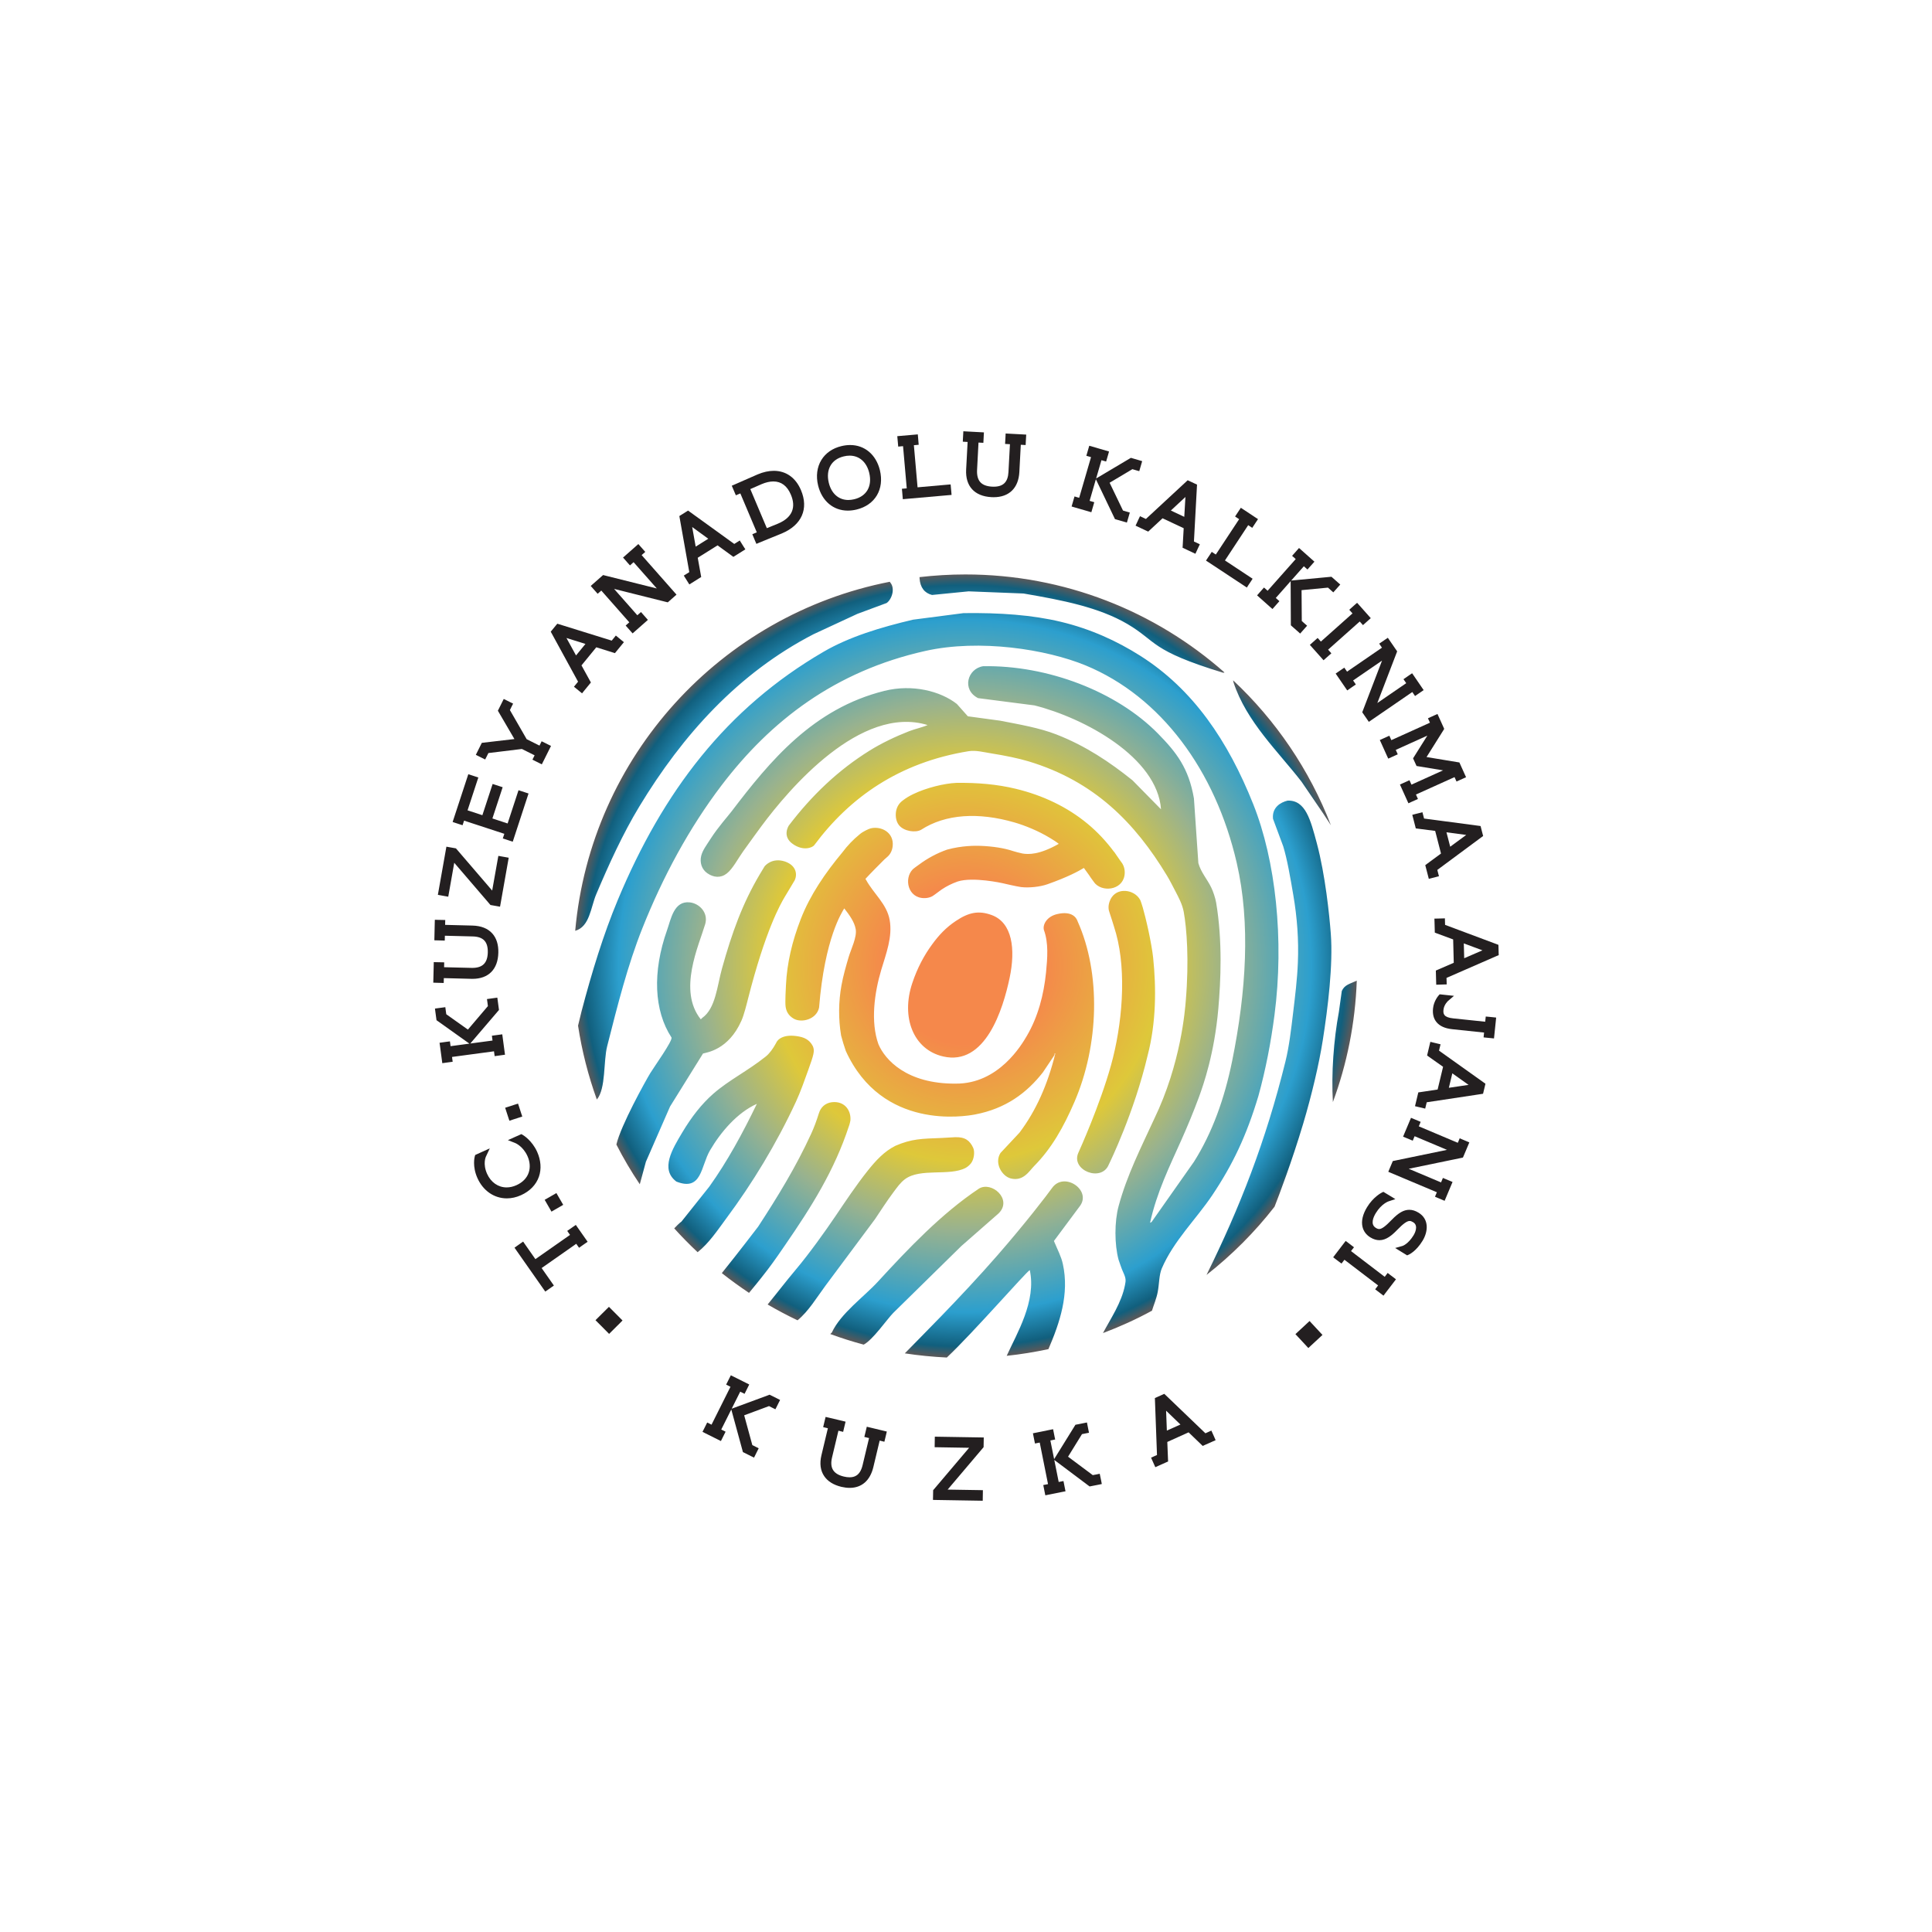 <svg xmlns="http://www.w3.org/2000/svg" xmlns:xlink="http://www.w3.org/1999/xlink" id="Layer_1" x="0px" y="0px" width="136px" height="136px" viewBox="0 0 136 136" xml:space="preserve"><g>	<path fill="none" d="M40.49,68c0,15.222,12.316,27.56,27.51,27.56S95.508,83.222,95.508,68c0-15.223-12.314-27.562-27.508-27.562   S40.49,52.778,40.49,68"></path>	<g>		<g>			<defs>				<path id="SVGID_1_" d="M69.803,64.412c-0.906-0.33-1.6-0.195-2.511,0.413c-0.702,0.466-1.204,1.006-1.67,1.646      c-0.559,0.758-1.044,1.653-1.402,2.729c-0.812,2.414,0.076,4.679,2.162,5.166c2.987,0.698,4.224-3.327,4.688-5.526      C71.499,66.806,71.262,64.943,69.803,64.412z M62.251,60.503c0.069-0.066,0.194-0.171,0.233-0.205      c0.184-0.167,0.316-0.407,0.354-0.726c0.107-0.974-0.802-1.435-1.537-1.264c-0.125,0.028-0.563,0.223-0.785,0.422      c-0.454,0.368-0.862,0.792-1.221,1.274c-1.193,1.432-2.265,2.989-2.925,4.688c-0.608,1.568-0.97,3.1-1.043,4.646      c-0.009,0.203-0.069,1.186-0.027,1.509c0.042,0.321,0.184,0.64,0.581,0.866c0.543,0.308,1.592,0.052,1.776-0.779      c0.395-4.927,1.634-6.744,1.754-6.958c0.001-0.006,0.004-0.012,0.01-0.016c0.001-0.006,0.003-0.012,0.007-0.017      c0.363,0.466,0.714,0.94,0.807,1.46c0.102,0.558-0.332,1.419-0.491,1.953c-0.195,0.664-0.386,1.322-0.51,2.004      c-0.21,1.159-0.221,2.365-0.026,3.536c0.097,0.372,0.21,0.735,0.332,1.087c2.556,5.604,8.401,4.598,9.084,4.471      c2.173-0.41,3.66-1.523,4.79-2.97c0.273-0.408,0.548-0.817,0.822-1.227v-0.101h0.053c-0.54,2.188-1.352,4.02-2.524,5.576      c-0.445,0.477-0.894,0.955-1.338,1.43c-0.456,0.725,0.116,1.637,0.72,1.791c0.887,0.227,1.301-0.516,1.647-0.869      c1.241-1.251,2.077-2.755,2.834-4.5c1.743-4.027,1.876-9.059,0.231-12.726c-0.091-0.283-0.424-0.739-1.404-0.521      c-0.77,0.161-1.075,0.762-0.969,1.132c0.33,0.904,0.25,1.949,0.148,2.987c-0.156,1.554-0.561,3.125-1.355,4.47      c-0.36,0.613-1.976,3.379-5.006,3.354c-3.462,0.025-4.98-1.695-5.436-2.772c-0.564-1.57-0.289-3.606,0.197-5.235      c0.338-1.131,0.807-2.328,0.592-3.518c-0.204-1.131-1.139-1.857-1.662-2.82c-0.014-0.025-0.03-0.044-0.043-0.068      C61.277,61.479,61.975,60.777,62.251,60.503z M78.053,81.972c0.079-0.158,1.785-3.661,2.729-7.659      c0.613-2.345,0.613-4.777,0.391-6.906c-0.055-0.509-0.191-1.24-0.32-1.851c-0.133-0.635-0.354-1.505-0.412-1.683      c-0.024-0.073-0.131-0.431-0.179-0.525c-0.011-0.02-0.083-0.128-0.093-0.142c-0.498-0.66-1.74-0.745-2.071,0.284      c-0.092,0.282-0.079,0.535,0.006,0.751c0.021,0.056,0.15,0.445,0.185,0.568c0.023,0.08,0.211,0.671,0.277,0.913      c0.752,2.753,0.426,6.444-0.356,9.254c-0.784,2.813-2.196,5.936-2.307,6.185C75.371,82.384,77.546,83.247,78.053,81.972z       M79.078,60.933c-0.039-0.094-0.089-0.181-0.149-0.253c-0.011-0.017-0.04-0.056-0.077-0.104      c-0.119-0.179-0.24-0.354-0.363-0.525c-0.02-0.025-0.035-0.053-0.052-0.081c-0.006,0-0.008-0.001-0.013-0.001      c-0.547-0.737-1.17-1.406-1.873-1.987c-1.404-1.161-3.115-1.991-5.061-2.46c-1.305-0.313-2.674-0.433-4.164-0.413      c-0.858,0.035-2.127,0.348-3.043,0.792c-0.273,0.132-0.514,0.275-0.705,0.426c-0.071,0.058-0.373,0.247-0.484,0.695      c-0.083,0.351-0.039,0.777,0.186,1.062c0.344,0.434,1.163,0.554,1.562,0.325c1.718-1.111,4.032-1.249,6.566-0.516      c0.753,0.218,1.688,0.601,2.476,1.077c0.235,0.141,0.447,0.272,0.646,0.431c-1.379,0.784-2.145,0.75-2.563,0.679      c-0.132-0.022-0.563-0.14-0.623-0.161c-0.681-0.229-1.482-0.343-2.323-0.377c-0.335-0.013-1.302-0.024-2.354,0.267      c-0.725,0.255-1.39,0.617-1.973,1.053c-0.063,0.048-0.375,0.263-0.449,0.34c-0.625,0.646-0.341,2.033,0.833,2.02      c0.3-0.004,0.54-0.098,0.72-0.248c0.048-0.036,0.383-0.286,0.488-0.359c0.342-0.229,0.717-0.418,1.128-0.563      c1.073-0.346,3.146,0.116,3.146,0.116s1.041,0.244,1.311,0.275c0.56,0.069,1.338-0.014,1.854-0.195      c1.46-0.515,2.219-0.935,2.573-1.15c0.104,0.135,0.232,0.312,0.361,0.499c0.039,0.058,0.074,0.115,0.115,0.172      c0.047,0.061,0.261,0.376,0.339,0.451c0.65,0.637,2.063,0.366,2.061-0.813c0-0.172-0.034-0.32-0.087-0.454l0.002-0.002      C79.084,60.943,79.082,60.937,79.078,60.933z M65.609,41.882c0.858-0.084,1.717-0.17,2.575-0.255      c1.288,0.052,2.576,0.104,3.864,0.152c2.733,0.469,5.299,0.965,7.314,2.147c2.117,1.249,1.572,1.854,6.746,3.431      c0.031-0.006,0.061-0.011,0.09-0.019c-4.861-4.294-11.248-6.901-18.246-6.901c-1.092,0-2.164,0.067-3.224,0.188      c0.003,0.024,0,0.052,0.003,0.079C64.77,41.351,65.084,41.753,65.609,41.882z M92.699,59.372      c-0.45-1.678-0.799-3.053-2.057-3.015c-0.512,0.122-1.112,0.49-1.031,1.28c0.241,0.647,0.481,1.296,0.721,1.943      c0.281,0.924,0.492,2.154,0.709,3.431c0.269,1.576,0.387,3.158,0.32,4.752c-0.045,1.151-0.193,2.35-0.334,3.53      c-0.142,1.179-0.273,2.342-0.54,3.427c-1.388,5.628-3.218,10.293-5.556,15.026c1.785-1.4,3.396-3.012,4.789-4.803      c0.3-0.764,1.217-3.17,2.016-5.846c0.6-2.012,1.116-4.2,1.377-5.86c0.359-2.287,0.735-5.311,0.566-7.521      C93.58,64.418,93.289,61.58,92.699,59.372z M74.057,83.628c-0.357,0.5-1.87,2.473-3.809,4.699      c-2.654,3.049-5.699,6.052-6.555,6.94c0.969,0.148,1.956,0.245,2.957,0.294c1.868-1.759,5.556-5.998,5.84-6.156      c0.477,2.187-0.912,4.463-1.625,6.035c0.996-0.105,1.976-0.265,2.938-0.472c0.804-1.876,1.479-3.884,1.015-5.989      c-0.115-0.533-0.355-0.963-0.629-1.622c0.887-1.2,1.354-1.815,1.854-2.493C76.82,83.741,74.887,82.453,74.057,83.628z       M70.297,85.413c1.003-0.993-0.5-2.291-1.389-1.74c-2.652,1.769-4.982,4.234-7.109,6.547c-0.998,1.085-2.605,2.217-3.245,3.583      c-0.037,0.033-0.072,0.072-0.109,0.104c0.77,0.284,1.554,0.531,2.353,0.746c0.648-0.338,1.657-1.808,2.082-2.234      c1.598-1.569,3.193-3.139,4.791-4.705C68.548,86.947,69.421,86.181,70.297,85.413z M59.752,79.29      c0.042-0.088,0.114-0.4,0.11-0.41c0.061-0.624-0.316-1.302-1.134-1.302c-0.519,0-0.858,0.271-1.024,0.628      c-0.004,0-0.049,0.127-0.068,0.184c-0.151,0.49-0.328,0.967-0.534,1.418c-1.077,2.345-2.369,4.449-3.736,6.544      c-1.383,1.808-2.254,2.896-2.554,3.267c0.618,0.488,1.256,0.95,1.914,1.391c0.141-0.172,0.723-0.865,1.29-1.607      c0.537-0.702,1.043-1.459,1.244-1.749C57.132,84.941,58.738,82.38,59.752,79.29z M62.882,83.939      c0.265-0.353,0.495-0.689,0.823-0.933c1.084-0.803,3.116-0.195,4.262-0.79c0.141-0.075,0.268-0.187,0.376-0.317      c0.218-0.263,0.296-0.815,0.163-1.101c-0.235-0.503-0.559-0.772-1.278-0.746c-0.327,0.015-0.692,0.044-0.96,0.054      c-1.389,0.053-2.087,0.055-3.234,0.549c-0.797,0.401-1.383,1.039-1.964,1.77c-0.805,1.011-1.559,2.148-2.23,3.141      c-0.775,1.148-1.884,2.691-2.784,3.762c-0.798,0.953-1.236,1.541-2.019,2.5c0.683,0.398,1.384,0.771,2.105,1.113      c0.773-0.633,1.354-1.612,1.947-2.412c1.168-1.568,2.337-3.136,3.503-4.705C61.986,85.235,62.429,84.546,62.882,83.939z       M56.037,77.536c0.313-0.672,0.631-1.582,0.852-2.196c0.392-1.095,0.474-1.356,0.331-1.693c-0.167-0.32-0.427-0.588-0.996-0.688      c-1.099-0.201-1.502,0.226-1.596,0.471c-0.218,0.398-0.459,0.732-0.731,0.948c-1.29,1.028-2.569,1.641-3.679,2.609      c-0.827,0.723-1.544,1.645-2.193,2.735c-0.686,1.152-1.573,2.582-0.412,3.453c1.802,0.712,1.712-1.079,2.368-2.199      c0.75-1.278,1.907-2.65,3.296-3.272c-0.993,2.055-2.067,4.037-3.347,5.828c-0.652,0.818-1.304,1.639-1.957,2.457      c-0.157,0.109-0.407,0.369-0.512,0.481c0.525,0.581,1.074,1.14,1.647,1.677c0.8-0.637,1.397-1.539,2.007-2.365      C52.961,83.298,54.655,80.524,56.037,77.536z M49.488,74.16c0.268-0.077,1.786-0.251,2.698-2.297      c0.189-0.41,0.392-1.248,0.464-1.533c1.238-4.868,2.293-6.691,2.588-7.19c0.217-0.366,0.451-0.739,0.707-1.181      c0.18-0.387,0.134-1.021-0.675-1.31c-0.933-0.313-1.428,0.315-1.428,0.315l-0.01,0.005c-0.119,0.192-0.238,0.389-0.353,0.584      c-1.221,2.067-1.95,4.093-2.655,6.62c-0.344,1.241-0.45,2.816-1.389,3.479c-0.036,0.036-0.069,0.067-0.104,0.103      c-1.624-2.032-0.147-5.164,0.309-6.7c0.238-0.807-0.41-1.461-1.083-1.534c-1.12-0.123-1.324,1.173-1.597,1.942      c-1.049,2.962-0.921,5.689,0.309,7.57c0.095,0.225-1.235,2.08-1.494,2.508c-0.343,0.566-2.071,3.676-2.386,5.026      c0.493,0.969,1.044,1.901,1.647,2.796c0.144-0.524,0.287-1.052,0.43-1.582c0.567-1.296,1.133-2.592,1.7-3.888      C47.942,76.649,48.715,75.403,49.488,74.16z M88.584,77.146c0.516-1.865,0.885-3.805,1.132-5.697      c0.688-5.308,0.085-10.873-1.495-14.836c-1.77-4.442-4.221-8.094-7.977-10.465c-1.607-1.015-3.45-1.871-5.58-2.38      c-2.011-0.481-4.276-0.642-6.839-0.608c-1.185,0.156-2.37,0.308-3.554,0.461c-2.283,0.539-4.475,1.2-6.283,2.251      c-6.852,3.98-11.319,9.852-14.5,17.481c-1.012,2.427-1.817,5.053-2.552,7.839c-0.08,0.334-0.162,0.67-0.245,1.008      c0.274,1.794,0.721,3.532,1.323,5.199c0.646-0.774,0.456-2.691,0.727-3.752c0.738-2.907,1.436-5.684,2.471-8.288      c1.452-3.65,3.309-7.089,5.585-10.081c3.457-4.543,7.984-8.037,14.347-9.458c3.814-0.852,8.52-0.116,11.28,1.022      c5.295,2.19,9.137,7.386,10.636,13.909c0.974,4.232,0.664,9.043-0.321,13.917c-0.545,2.69-1.409,5.075-2.692,7.112      c-0.996,1.413-1.99,2.828-2.986,4.244l-0.104,0.05c0.479-2.167,1.375-3.968,2.206-5.832c0.434-0.974,0.848-1.968,1.23-3.001      c0.324-0.889,1.09-3.063,1.369-6.23c0.171-1.955,0.303-4.779-0.154-7.477c-0.053-0.316-0.215-0.796-0.34-1.05      c-0.289-0.603-0.726-1.066-0.911-1.727c-0.104-1.519-0.207-3.036-0.312-4.553c-0.368-2.137-1.229-3.239-2.529-4.563      c-2.91-2.962-7.765-4.822-12.306-4.745c-1.103,0.168-1.53,1.652-0.36,2.247c1.324,0.172,2.646,0.342,3.969,0.512      c3.529,0.891,8.649,3.658,8.91,7.315c-0.668-0.682-1.338-1.362-2.01-2.044c-1.59-1.274-3.289-2.42-5.355-3.225      c-1.21-0.47-2.581-0.7-3.965-0.971c-0.757-0.105-1.514-0.206-2.268-0.308c-0.258-0.291-0.514-0.58-0.773-0.868      c-1.151-0.903-3.126-1.414-5.1-0.922c-5.021,1.25-8.05,4.925-10.764,8.49c-0.251,0.332-0.943,1.097-1.467,1.915      c-0.27,0.427-0.571,0.811-0.666,1.209c-0.115,0.477,0.035,0.948,0.434,1.226c0.438,0.303,0.937,0.352,1.369,0.014      c0.42-0.329,0.777-1.034,1.15-1.556c0.544-0.761,1.043-1.445,1.293-1.783c1.946-2.622,6.976-8.552,11.691-7.109      c-0.419,0.183-0.86,0.262-1.308,0.436c-0.949,0.371-1.923,0.833-2.761,1.354c-2.255,1.399-4.114,3.2-5.694,5.275      c-0.02,0.028-0.501,0.766,0.274,1.307c0.744,0.524,1.387,0.251,1.508,0.086c2.49-3.354,5.97-5.823,10.867-6.617      c0.51-0.082,1.051,0.067,1.606,0.155c0.966,0.152,1.94,0.355,2.616,0.56c4.621,1.396,7.482,4.308,9.734,8.032      c0.215,0.352,0.394,0.719,0.598,1.105c0.235,0.45,0.491,0.93,0.588,1.45c0.215,1.175,0.386,3.424,0.145,6.269      c-0.049,0.578-0.321,4.392-2.234,8.34c-0.908,1.981-1.896,3.899-2.494,6.111c-0.296,1.089-0.295,2.702,0,3.784      c0.109,0.297,0.197,0.603,0.332,0.891c0.203,0.436,0.175,0.572,0.119,0.871c-0.236,1.253-1.035,2.412-1.551,3.392      c1.191-0.449,2.344-0.972,3.449-1.575c0.117-0.391,0.31-0.823,0.406-1.328c0.105-0.554,0.092-1.191,0.281-1.639      c0.836-1.953,2.42-3.469,3.557-5.164C86.783,81.971,87.744,79.948,88.584,77.146z M91.621,55.029      c0.51,0.75,1.021,1.499,1.531,2.245c0.143,0.211,0.426,0.656,0.535,0.818c-1.51-3.911-3.883-7.391-6.885-10.202      c0.007,0.037,0.016,0.083,0.025,0.131C87.748,50.826,89.975,52.898,91.621,55.029z M95.483,69.044      c-0.446,0.209-0.835,0.272-1.03,0.716c-0.068,0.493-0.137,0.99-0.207,1.484c-0.364,1.94-0.535,4.318-0.42,6.334      c0.99-2.676,1.572-5.548,1.682-8.543C95.501,69.039,95.492,69.041,95.483,69.044z M41.968,62.958      c0.896-2.121,1.882-4.279,3.039-6.189c3.037-5.015,6.946-9.379,12.259-12.124c1.03-0.476,2.06-0.956,3.089-1.433      c0.688-0.255,1.375-0.51,2.062-0.765c0.367-0.267,0.607-1.015,0.258-1.435c-0.015-0.022-0.029-0.038-0.041-0.059      C50.744,43.278,41.589,53.24,40.49,65.523C41.514,65.237,41.586,63.861,41.968,62.958z"></path>			</defs>			<clipPath id="SVGID_2_">				<use xlink:href="#SVGID_1_"></use>			</clipPath>							<radialGradient id="SVGID_3_" cx="-901.351" cy="118.191" r="0.479" gradientTransform="matrix(57.355 0 0 -57.463 51765.039 6859.602)" gradientUnits="userSpaceOnUse">				<stop offset="0" style="stop-color:#F5884B"></stop>				<stop offset="0.2" style="stop-color:#F5884B"></stop>				<stop offset="0.5" style="stop-color:#DEC83A"></stop>				<stop offset="0.676" style="stop-color:#98B28F"></stop>				<stop offset="0.885" style="stop-color:#2C9FCE"></stop>				<stop offset="0.973" style="stop-color:#115F7D"></stop>				<stop offset="1" style="stop-color:#58595B"></stop>			</radialGradient>			<rect x="40.49" y="40.438" clip-path="url(#SVGID_2_)" fill="url(#SVGID_3_)" width="55.02" height="55.123"></rect>		</g>	</g>	<polygon fill="#231F20" points="40.535,86.226 40.344,86.358 40.123,86.513 39.93,86.647 40.063,86.841 40.126,86.929    37.688,88.635 36.959,87.593 36.825,87.399 36.633,87.534 36.41,87.692 36.218,87.828 36.351,88.021 38.25,90.729 38.384,90.919    38.576,90.786 38.799,90.628 38.99,90.494 38.856,90.302 38.127,89.263 40.566,87.554 40.626,87.644 40.763,87.835 40.952,87.7    41.172,87.546 41.365,87.412 41.23,87.22 40.667,86.417  "></polygon>	<polygon fill="#231F20" points="39.167,83.984 38.964,84.101 38.544,84.343 38.341,84.459 38.458,84.661 38.704,85.088    38.82,85.291 39.023,85.173 39.444,84.931 39.646,84.813 39.529,84.61 39.283,84.187  "></polygon>	<path fill="#231F20" d="M36.7,79.835l-0.11,0.049l-0.328,0.146l-0.508,0.229l0.518,0.204c0.021,0.009,0.55,0.231,0.858,0.917   c0.175,0.389,0.208,0.795,0.091,1.152c-0.127,0.389-0.426,0.699-0.868,0.898c-0.229,0.104-0.463,0.156-0.692,0.156   c-0.589,0-1.104-0.357-1.372-0.953c-0.318-0.705-0.094-1.197-0.083-1.217l0.272-0.578l-0.579,0.262l-0.348,0.158l-0.101,0.045   l-0.03,0.105c-0.008,0.027-0.186,0.691,0.189,1.523c0.401,0.892,1.175,1.426,2.07,1.426c0.332,0,0.667-0.075,0.991-0.221   c0.631-0.283,1.068-0.736,1.267-1.305c0.186-0.535,0.141-1.156-0.125-1.749c-0.361-0.802-0.981-1.175-1.007-1.188L36.7,79.835z"></path>	<polygon fill="#231F20" points="36.466,77.688 36.244,77.757 35.784,77.907 35.56,77.978 35.632,78.202 35.784,78.669    35.858,78.892 36.079,78.819 36.541,78.67 36.765,78.597 36.69,78.374 36.539,77.907  "></polygon>	<polygon fill="#231F20" points="35.008,70.227 34.777,70.259 34.511,70.296 34.279,70.327 34.311,70.558 34.345,70.823    32.937,72.477 31.415,71.396 31.378,71.131 31.348,70.898 31.115,70.93 30.849,70.965 30.618,70.997 30.648,71.229 30.714,71.717    30.728,71.817 30.811,71.875 32.903,73.365 33.045,73.465 31.717,73.643 31.703,73.538 31.672,73.306 31.439,73.335 31.175,73.372    30.941,73.404 30.974,73.636 31.104,74.607 31.135,74.841 31.367,74.808 31.634,74.772 31.865,74.741 31.834,74.509 31.82,74.402    34.775,74.005 34.788,74.113 34.82,74.345 35.052,74.314 35.317,74.277 35.549,74.245 35.517,74.014 35.387,73.042 35.356,72.809    35.124,72.841 34.859,72.876 34.626,72.908 34.656,73.141 34.671,73.247 33.106,73.457 33.217,73.326 35.057,71.174 35.125,71.095    35.111,70.99 35.04,70.46  "></polygon>	<path fill="#231F20" d="M30.61,64.745l-0.007,0.233l-0.022,0.98l-0.006,0.233l0.233,0.006l0.267,0.007l0.234,0.007l0.005-0.234   l0.003-0.108l1.96,0.05c0.37,0.009,0.643,0.103,0.813,0.283c0.174,0.182,0.257,0.466,0.248,0.842   c-0.019,0.744-0.366,1.09-1.093,1.09l-0.057-0.001l-1.926-0.047l0.002-0.108l0.006-0.235l-0.234-0.005l-0.269-0.005l-0.232-0.005   L30.53,67.96l-0.024,0.98L30.5,69.173l0.233,0.008l0.268,0.007l0.234,0.007l0.006-0.235l0.001-0.107l1.95,0.05l0.07,0.001   c1.127,0,1.79-0.671,1.818-1.839c0.014-0.565-0.127-1.019-0.419-1.349c-0.318-0.358-0.789-0.546-1.405-0.562l-1.921-0.049   l0.002-0.107l0.006-0.235l-0.235-0.005l-0.268-0.005L30.61,64.745z"></path>	<polygon fill="#231F20" points="31.424,59.6 31.383,59.831 30.864,62.761 30.823,62.991 31.053,63.032 31.322,63.081    31.554,63.122 31.595,62.891 31.976,60.734 34.471,63.642 34.526,63.706 34.61,63.721 34.969,63.784 35.199,63.825 35.241,63.594    35.769,60.608 35.81,60.378 35.579,60.336 35.311,60.289 35.081,60.248 35.039,60.479 34.646,62.69 32.15,59.783 32.096,59.72    32.013,59.705 31.655,59.642  "></polygon>	<polygon fill="#231F20" points="32.966,54.499 32.893,54.72 31.935,57.641 31.862,57.862 32.085,57.936 32.339,58.019    32.562,58.091 32.635,57.869 32.668,57.767 35.501,58.695 35.467,58.799 35.394,59.021 35.616,59.092 35.872,59.178 36.094,59.25    36.167,59.027 37.132,56.08 37.206,55.857 36.984,55.784 36.724,55.699 36.5,55.627 36.427,55.85 35.733,57.967 34.662,57.614    35.311,55.638 35.384,55.415 35.161,55.343 34.901,55.258 34.679,55.186 34.605,55.407 33.956,57.385 32.913,57.042 33.598,54.952    33.672,54.729 33.448,54.656 33.187,54.571  "></polygon>	<polygon fill="#231F20" points="35.46,49.202 35.356,49.411 35.104,49.916 35.047,50.029 35.111,50.139 36.212,52.024    34.043,52.277 33.916,52.292 33.86,52.405 33.6,52.926 33.496,53.135 33.705,53.24 33.944,53.359 34.153,53.463 34.258,53.254    34.38,53.01 36.738,52.723 37.633,53.169 37.585,53.266 37.48,53.476 37.69,53.58 37.931,53.7 38.14,53.806 38.245,53.596    38.683,52.718 38.788,52.507 38.576,52.404 38.338,52.284 38.127,52.181 38.024,52.39 37.976,52.485 37.075,52.035 35.894,49.984    36.014,49.739 36.12,49.53 35.91,49.427 35.671,49.307  "></polygon>	<path fill="#231F20" d="M40.549,46.139l-0.674-1.229l1.337,0.418L40.549,46.139z M43.74,45.058l-0.208-0.171l-0.181-0.149   l-0.147,0.183l-0.143,0.174l-3.68-1.144l-0.15-0.046l-0.101,0.121l-0.26,0.318l-0.101,0.122l0.076,0.139l1.847,3.381l-0.141,0.174   l-0.149,0.181l0.182,0.147l0.207,0.17l0.182,0.148l0.147-0.182l0.376-0.459l0.1-0.122l-0.076-0.139l-0.587-1.065l1.042-1.274   l1.163,0.364l0.15,0.047l0.1-0.123l0.383-0.468l0.147-0.18L43.74,45.058z"></path>	<polygon fill="#231F20" points="44.935,38.297 44.76,38.453 44.034,39.093 43.857,39.247 44.013,39.423 44.189,39.625    44.345,39.801 44.52,39.646 44.601,39.574 46.234,41.424 42.574,40.51 42.456,40.479 42.362,40.56 41.759,41.092 41.583,41.246    41.738,41.422 41.916,41.623 42.07,41.798 42.246,41.645 42.327,41.571 44.299,43.808 44.218,43.879 44.042,44.034 44.196,44.209    44.375,44.411 44.53,44.587 44.705,44.433 45.434,43.79 45.607,43.635 45.453,43.46 45.275,43.258 45.121,43.083 44.946,43.238    44.864,43.31 43.228,41.455 46.888,42.372 47.007,42.401 47.1,42.32 47.446,42.014 47.621,41.859 47.468,41.684 45.167,39.076    45.246,39.005 45.423,38.85 45.267,38.673 45.091,38.474  "></polygon>	<path fill="#231F20" d="M48.972,38.479l-0.247-1.38l1.133,0.825L48.972,38.479z M52.34,38.472l-0.141-0.226l-0.125-0.2   l-0.198,0.126l-0.189,0.118l-3.125-2.257l-0.127-0.092l-0.132,0.084l-0.348,0.218l-0.133,0.083l0.027,0.155l0.673,3.794   l-0.189,0.119l-0.199,0.124l0.125,0.198l0.142,0.227l0.123,0.197l0.2-0.123l0.502-0.316l0.134-0.083l-0.028-0.156l-0.216-1.199   l1.395-0.873l0.985,0.716l0.129,0.094l0.134-0.084l0.512-0.321l0.198-0.125L52.34,38.472z"></path>	<path fill="#231F20" d="M55.748,35.996c-0.146,0.359-0.474,0.649-0.976,0.861c-0.258,0.11-0.583,0.241-0.792,0.323l-1.163-2.751   c0.206-0.093,0.526-0.235,0.787-0.345c0.301-0.129,0.583-0.193,0.835-0.193c0.558,0,0.972,0.312,1.232,0.927   C55.86,35.261,55.885,35.656,55.748,35.996 M56.382,34.5c-0.371-0.875-1.05-1.357-1.911-1.357c-0.358,0-0.74,0.084-1.134,0.25   c-0.421,0.179-0.696,0.303-0.95,0.416c-0.211,0.096-0.406,0.184-0.66,0.29l-0.215,0.092l0.092,0.216l0.104,0.245l0.092,0.214   l0.215-0.091l0.1-0.042l1.159,2.741l-0.1,0.042l-0.216,0.091l0.091,0.216l0.103,0.247l0.093,0.215l0.215-0.091   c0.254-0.108,0.444-0.185,0.65-0.266c0.244-0.097,0.51-0.202,0.929-0.378C56.438,36.959,56.94,35.818,56.382,34.5"></path>	<path fill="#231F20" d="M60.132,35.144c-0.141,0.033-0.281,0.052-0.414,0.052c-0.68,0-1.196-0.455-1.378-1.217   c-0.107-0.447-0.07-0.858,0.112-1.185c0.183-0.334,0.509-0.564,0.944-0.668c0.141-0.035,0.28-0.052,0.415-0.052   c0.679,0,1.194,0.454,1.378,1.216C61.41,34.223,61.007,34.934,60.132,35.144 M61.939,33.098c-0.268-1.093-1.07-1.771-2.092-1.771   c-0.2,0-0.407,0.026-0.615,0.076c-0.624,0.149-1.112,0.486-1.413,0.976c-0.307,0.501-0.39,1.137-0.23,1.794   c0.267,1.093,1.068,1.771,2.092,1.771c0.2,0,0.407-0.026,0.613-0.075C61.601,35.554,62.262,34.44,61.939,33.098"></path>	<polygon fill="#231F20" points="64.607,30.577 64.375,30.598 63.396,30.683 63.163,30.704 63.184,30.937 63.208,31.205    63.229,31.438 63.461,31.416 63.569,31.407 63.829,34.376 63.721,34.386 63.488,34.406 63.51,34.64 63.532,34.907 63.553,35.14    63.786,35.119 66.752,34.859 66.984,34.839 66.965,34.605 66.939,34.333 66.918,34.1 66.686,34.119 64.59,34.304 64.331,31.339    64.439,31.33 64.67,31.309 64.65,31.075 64.628,30.81  "></polygon>	<path fill="#231F20" d="M67.813,30.358l-0.012,0.234l-0.015,0.268l-0.011,0.232l0.231,0.013l0.108,0.005l-0.104,1.947   c-0.061,1.168,0.59,1.876,1.782,1.939C69.848,35,69.898,35,69.947,35c1.089,0,1.749-0.646,1.809-1.773l0.101-1.918l0.107,0.005   l0.235,0.014l0.011-0.234l0.015-0.268l0.014-0.233l-0.236-0.013l-0.979-0.052l-0.234-0.013l-0.011,0.234l-0.015,0.268l-0.013,0.233   l0.235,0.013l0.107,0.006l-0.104,1.959c-0.037,0.704-0.365,1.032-1.037,1.032c-0.038,0-0.077-0.001-0.117-0.003   c-0.369-0.019-0.645-0.121-0.816-0.303c-0.18-0.191-0.26-0.486-0.24-0.877l0.101-1.923l0.108,0.005l0.234,0.013l0.013-0.233   l0.013-0.269l0.014-0.233l-0.234-0.013l-0.979-0.052L67.813,30.358z"></path>	<polygon fill="#231F20" points="76.677,31.378 76.611,31.603 76.537,31.859 76.471,32.084 76.695,32.148 76.801,32.18    75.967,35.042 75.863,35.013 75.639,34.946 75.572,35.172 75.498,35.429 75.433,35.653 75.658,35.72 76.6,35.992 76.824,36.058    76.89,35.833 76.965,35.576 77.029,35.352 76.805,35.287 76.701,35.256 77.143,33.736 77.219,33.895 78.441,36.447 78.486,36.542    78.587,36.571 79.102,36.721 79.326,36.785 79.391,36.562 79.467,36.305 79.531,36.079 79.307,36.014 79.052,35.939 78.109,33.982    79.712,33.027 79.97,33.103 80.196,33.167 80.262,32.942 80.336,32.687 80.401,32.462 80.176,32.395 79.707,32.258 79.607,32.229    79.521,32.28 77.311,33.592 77.16,33.681 77.535,32.394 77.639,32.424 77.863,32.488 77.929,32.265 78.005,32.007 78.068,31.782    77.845,31.717 76.902,31.442  "></polygon>	<path fill="#231F20" d="M83.365,36.382l-0.945-0.444l1.026-0.954L83.365,36.382z M84.25,38.213l-0.205-0.094l0.209-3.848   l0.009-0.157l-0.144-0.067l-0.371-0.174l-0.143-0.067l-0.115,0.107l-2.826,2.619l-0.203-0.097l-0.212-0.099l-0.101,0.211   l-0.112,0.244l-0.1,0.211l0.211,0.1l0.536,0.252l0.144,0.066l0.116-0.107l0.893-0.83l1.488,0.699l-0.068,1.217l-0.01,0.158   l0.143,0.067l0.547,0.257l0.213,0.101l0.098-0.212l0.113-0.243l0.102-0.212L84.25,38.213z"></path>	<polygon fill="#231F20" points="87.347,35.744 87.218,35.939 87.07,36.163 86.941,36.357 87.137,36.487 87.227,36.547    85.586,39.035 85.495,38.977 85.299,38.847 85.171,39.044 85.022,39.267 84.894,39.462 85.09,39.59 87.574,41.229 87.77,41.359    87.896,41.162 88.049,40.935 88.176,40.739 87.98,40.61 86.229,39.452 87.865,36.968 87.955,37.027 88.15,37.157 88.279,36.961    88.426,36.739 88.556,36.542 88.359,36.414 87.543,35.873  "></polygon>	<polygon fill="#231F20" points="91.442,38.575 91.287,38.752 91.109,38.952 90.955,39.128 91.131,39.283 91.21,39.355    89.232,41.585 89.152,41.513 88.977,41.358 88.821,41.533 88.644,41.734 88.49,41.91 88.663,42.064 89.396,42.716 89.573,42.871    89.729,42.695 89.906,42.494 90.061,42.319 89.887,42.163 89.807,42.092 90.854,40.909 90.854,41.083 90.867,43.913 90.869,44.018    90.945,44.087 91.348,44.441 91.522,44.599 91.678,44.423 91.855,44.223 92.012,44.046 91.836,43.892 91.637,43.716 91.621,41.543    93.48,41.365 93.681,41.543 93.855,41.699 94.012,41.524 94.189,41.324 94.346,41.148 94.17,40.992 93.803,40.668 93.727,40.601    93.626,40.609 91.066,40.85 90.893,40.865 91.783,39.861 91.863,39.932 92.037,40.089 92.192,39.913 92.373,39.712 92.526,39.537    92.352,39.383 91.618,38.73  "></polygon>	<polygon fill="#231F20" points="95.53,42.433 95.354,42.588 95.154,42.767 94.979,42.923 95.136,43.099 95.207,43.18    92.982,45.162 92.908,45.081 92.753,44.907 92.58,45.061 92.38,45.24 92.205,45.395 92.361,45.57 93.014,46.303 93.168,46.478    93.343,46.322 93.543,46.145 93.719,45.989 93.563,45.813 93.49,45.732 95.717,43.749 95.789,43.83 95.944,44.005 96.119,43.849    96.319,43.669 96.493,43.514 96.338,43.34 95.687,42.607  "></polygon>	<polygon fill="#231F20" points="97.694,44.896 97.502,45.026 97.281,45.177 97.086,45.309 97.22,45.504 97.281,45.592    94.824,47.28 94.762,47.19 94.629,46.998 94.436,47.13 94.215,47.282 94.022,47.415 94.154,47.607 94.703,48.408 94.836,48.602    95.028,48.468 95.25,48.314 95.442,48.182 95.311,47.989 95.249,47.901 97.287,46.502 95.937,50.023 95.893,50.14 95.962,50.24    96.224,50.62 96.356,50.813 96.549,50.682 99.417,48.714 99.478,48.802 99.609,48.996 99.803,48.863 100.023,48.712 100.216,48.58    100.084,48.386 99.537,47.585 99.403,47.393 99.209,47.525 98.988,47.679 98.796,47.811 98.928,48.002 98.988,48.092    96.955,49.488 98.307,45.966 98.351,45.851 98.281,45.75 97.826,45.088  "></polygon>	<polygon fill="#231F20" points="101.189,50.259 100.975,50.355 100.731,50.466 100.518,50.563 100.615,50.774 100.658,50.873    97.941,52.101 97.897,52.003 97.802,51.789 97.588,51.886 97.344,51.996 97.129,52.093 97.227,52.306 97.625,53.189 97.723,53.402    97.936,53.306 98.18,53.195 98.393,53.099 98.297,52.886 98.252,52.787 100.475,51.783 99.537,53.276 99.471,53.382 99.522,53.497    99.664,53.807 99.715,53.921 99.84,53.941 101.582,54.228 99.357,55.234 99.313,55.136 99.217,54.923 99.004,55.02 98.761,55.129    98.546,55.226 98.643,55.439 99.046,56.332 99.143,56.545 99.355,56.448 99.6,56.339 99.813,56.242 99.718,56.028 99.672,55.93    102.39,54.704 102.434,54.802 102.529,55.015 102.743,54.918 102.988,54.808 103.201,54.711 103.105,54.499 102.783,53.787    102.732,53.673 102.607,53.652 100.42,53.291 101.598,51.415 101.662,51.309 101.612,51.194 101.285,50.472  "></polygon>	<path fill="#231F20" d="M102.085,59.604l-0.263-1.015l1.391,0.185L102.085,59.604z M104.404,58.849l-0.041-0.153l-0.102-0.397   l-0.039-0.152l-0.157-0.021l-3.82-0.506l-0.057-0.218l-0.058-0.226l-0.227,0.058l-0.26,0.065l-0.228,0.06l0.06,0.227l0.148,0.575   l0.039,0.153l0.158,0.021l1.207,0.155l0.41,1.593l-0.98,0.723l-0.127,0.095l0.039,0.153l0.152,0.585l0.058,0.227l0.228-0.059   l0.26-0.067l0.226-0.059l-0.06-0.227l-0.055-0.217l3.096-2.293L104.404,58.849z"></path>	<path fill="#231F20" d="M103.07,67.453l-0.028-1.045l1.313,0.49L103.07,67.453z M105.5,67.236l-0.005-0.158l-0.011-0.411   l-0.006-0.157l-0.148-0.056l-3.606-1.349l-0.007-0.225l-0.006-0.234l-0.234,0.007l-0.27,0.007l-0.234,0.005l0.008,0.234   l0.016,0.592L101,65.649l0.148,0.057l1.145,0.424l0.042,1.644l-1.116,0.485l-0.146,0.063l0.005,0.157l0.016,0.604l0.008,0.235   l0.234-0.007l0.268-0.009l0.234-0.006l-0.006-0.234l-0.007-0.224l3.531-1.542L105.5,67.236z"></path>	<path fill="#231F20" d="M101.342,69.993l-0.08,0.09c-0.013,0.017-0.332,0.377-0.386,0.9c-0.042,0.396,0.04,0.723,0.245,0.969   c0.227,0.276,0.595,0.443,1.1,0.496l2.249,0.238l-0.013,0.106l-0.022,0.233l0.231,0.024l0.269,0.026l0.232,0.024l0.024-0.232   l0.105-1.004l0.023-0.233l-0.233-0.025l-0.267-0.027l-0.232-0.021l-0.025,0.233l-0.014,0.133l-2.262-0.237   c-0.675-0.071-0.704-0.338-0.675-0.604c0.038-0.373,0.323-0.624,0.327-0.628l0.413-0.353l-0.54-0.058l-0.353-0.038L101.342,69.993z   "></path>	<path fill="#231F20" d="M101.99,76.573l0.244-1.017l1.144,0.812L101.99,76.573z M104.435,76.194l-3.138-2.236l0.052-0.216   l0.056-0.23l-0.227-0.055l-0.262-0.063l-0.229-0.056l-0.055,0.228l-0.138,0.58l-0.036,0.153l0.13,0.093l0.995,0.703l-0.384,1.6   l-1.205,0.181l-0.155,0.021l-0.037,0.154l-0.14,0.589l-0.056,0.228l0.229,0.055l0.26,0.059l0.229,0.057l0.055-0.229l0.052-0.217   l3.811-0.576l0.154-0.024l0.037-0.152l0.096-0.399l0.036-0.155L104.435,76.194z"></path>	<polygon fill="#231F20" points="99.326,78.687 99.235,78.901 98.859,79.794 98.768,80.013 98.984,80.103 99.231,80.205    99.448,80.296 99.537,80.081 99.58,79.982 101.859,80.942 98.164,81.706 98.043,81.731 97.996,81.845 97.816,82.271 97.727,82.486    97.94,82.577 101.146,83.927 101.104,84.026 101.014,84.241 101.229,84.333 101.477,84.438 101.691,84.529 101.783,84.312    102.159,83.419 102.25,83.202 102.033,83.111 101.787,83.009 101.571,82.918 101.481,83.134 101.439,83.233 99.164,82.274    102.859,81.511 102.98,81.484 103.029,81.373 103.341,80.632 103.431,80.417 103.215,80.325 102.969,80.221 102.753,80.129    102.662,80.347 102.619,80.445 99.873,79.286 99.916,79.187 100.005,78.97 99.789,78.88 99.541,78.776  "></polygon>	<path fill="#231F20" d="M97.381,83.897l-0.116,0.057c-0.022,0.012-0.592,0.299-1.032,1.021c-0.309,0.505-0.42,0.987-0.32,1.394   c0.074,0.308,0.266,0.561,0.551,0.735c0.219,0.133,0.426,0.197,0.637,0.197c0.484,0,0.892-0.352,1.26-0.732   c0.414-0.428,0.684-0.621,0.869-0.621c0.072,0,0.15,0.029,0.249,0.09c0.416,0.252,0.074,0.842,0.034,0.907   c-0.392,0.642-0.782,0.759-0.787,0.761l-0.516,0.145l0.455,0.281l0.285,0.174l0.102,0.064l0.113-0.05   c0.021-0.009,0.517-0.228,0.975-0.979c0.398-0.653,0.467-1.518-0.283-1.976c-0.225-0.137-0.437-0.203-0.652-0.203   c-0.387,0-0.754,0.208-1.229,0.698c-0.448,0.466-0.707,0.656-0.894,0.656c-0.069,0-0.144-0.025-0.236-0.084   c-0.399-0.244-0.171-0.76,0.005-1.044c0.395-0.647,0.873-0.813,0.893-0.82l0.48-0.159l-0.432-0.264l-0.303-0.182L97.381,83.897z"></path>	<polygon fill="#231F20" points="94.727,87.353 94.586,87.536 93.99,88.315 93.847,88.505 94.034,88.646 94.248,88.808    94.434,88.946 94.574,88.763 94.641,88.679 97.01,90.487 96.945,90.571 96.803,90.759 96.988,90.9 97.201,91.063 97.387,91.206    97.529,91.019 98.125,90.241 98.267,90.056 98.081,89.911 97.867,89.75 97.682,89.606 97.541,89.794 97.475,89.879 95.104,88.069    95.168,87.983 95.312,87.799 95.126,87.657 94.913,87.492  "></polygon>	<polygon fill="#231F20" points="42.866,91.993 42.699,92.157 42.084,92.768 41.918,92.933 42.084,93.099 42.712,93.729    42.876,93.897 43.043,93.731 43.657,93.12 43.822,92.953 43.657,92.788 43.03,92.157  "></polygon>	<polygon fill="#231F20" points="51.446,96.812 51.341,97.019 51.221,97.259 51.115,97.466 51.324,97.572 51.421,97.62    50.087,100.288 49.991,100.239 49.782,100.135 49.677,100.345 49.558,100.583 49.451,100.792 49.661,100.898 50.538,101.335    50.748,101.44 50.852,101.232 50.972,100.991 51.077,100.782 50.868,100.677 50.771,100.63 51.479,99.216 51.524,99.386    52.269,102.115 52.296,102.217 52.39,102.263 52.869,102.503 53.078,102.608 53.183,102.398 53.302,102.159 53.407,101.95    53.197,101.844 52.959,101.726 52.386,99.628 54.134,98.979 54.374,99.101 54.583,99.204 54.689,98.995 54.808,98.755    54.913,98.548 54.705,98.442 54.265,98.223 54.174,98.177 54.079,98.214 51.669,99.103 51.506,99.163 52.107,97.963 52.203,98.013    52.413,98.116 52.517,97.908 52.637,97.667 52.741,97.459 52.531,97.353 51.656,96.915  "></polygon>	<path fill="#231F20" d="M58.116,99.743l-0.054,0.227L58,100.231l-0.055,0.229l0.228,0.055l0.104,0.023l-0.452,1.896   c-0.141,0.588-0.074,1.088,0.199,1.484c0.249,0.363,0.656,0.613,1.204,0.746c0.205,0.047,0.4,0.072,0.585,0.072   c0.848,0,1.439-0.519,1.665-1.461l0.445-1.867l0.104,0.025l0.228,0.056l0.055-0.229l0.063-0.26l0.053-0.229l-0.229-0.055   l-0.952-0.229l-0.228-0.055l-0.055,0.229l-0.062,0.26l-0.056,0.229l0.229,0.055l0.104,0.024l-0.455,1.907   c-0.183,0.769-0.611,0.855-0.92,0.855c-0.12,0-0.258-0.016-0.403-0.052c-0.741-0.179-1.005-0.606-0.826-1.353l0.447-1.875   l0.105,0.027l0.228,0.055l0.053-0.229l0.063-0.26l0.055-0.228l-0.228-0.057l-0.953-0.226L58.116,99.743z"></path>	<polygon fill="#231F20" points="65.805,101.132 65.801,101.367 65.797,101.641 65.793,101.874 66.025,101.878 68.219,101.915    65.74,104.839 65.687,104.901 65.686,104.985 65.68,105.349 65.674,105.583 65.909,105.588 68.943,105.638 69.178,105.642    69.181,105.405 69.186,105.133 69.189,104.899 68.954,104.894 66.707,104.858 69.184,101.935 69.238,101.872 69.24,101.788    69.246,101.423 69.25,101.188 69.016,101.185 66.038,101.136  "></polygon>	<polygon fill="#231F20" points="76.514,100.133 76.283,100.179 75.803,100.275 75.703,100.294 75.65,100.38 74.296,102.565    74.203,102.712 73.939,101.398 74.046,101.379 74.277,101.331 74.229,101.102 74.177,100.837 74.131,100.607 73.9,100.653    72.94,100.849 72.711,100.894 72.756,101.122 72.809,101.386 72.855,101.614 73.086,101.567 73.19,101.548 73.774,104.472    73.67,104.492 73.439,104.538 73.486,104.769 73.537,105.031 73.584,105.26 73.813,105.214 74.775,105.021 75.005,104.978    74.958,104.747 74.906,104.482 74.861,104.255 74.631,104.3 74.525,104.321 74.215,102.77 74.354,102.875 76.617,104.574    76.702,104.636 76.803,104.616 77.332,104.513 77.559,104.465 77.516,104.235 77.461,103.973 77.414,103.743 77.185,103.79    76.923,103.839 75.184,102.541 76.165,100.953 76.426,100.901 76.658,100.856 76.611,100.624 76.559,100.362  "></polygon>	<path fill="#231F20" d="M82.139,100.704l-0.053-1.4l1.009,0.973L82.139,100.704z M85.477,101.161l-0.109-0.244l-0.096-0.213   l-0.213,0.096l-0.205,0.094l-2.781-2.668l-0.115-0.109l-0.143,0.065L81.44,98.35l-0.144,0.063l0.006,0.159l0.143,3.851   l-0.205,0.091l-0.212,0.097l0.094,0.211l0.11,0.246l0.095,0.213l0.214-0.096l0.541-0.242l0.145-0.064l-0.007-0.158l-0.049-1.217   l1.499-0.676l0.879,0.846l0.114,0.111l0.144-0.066l0.552-0.245l0.213-0.094L85.477,101.161z"></path>	<polygon fill="#231F20" points="92.186,92.991 92.014,93.149 91.361,93.755 91.19,93.915 91.35,94.086 91.939,94.72 92.098,94.894    92.269,94.733 92.922,94.13 93.094,93.97 92.935,93.799 92.345,93.165  "></polygon></g></svg>